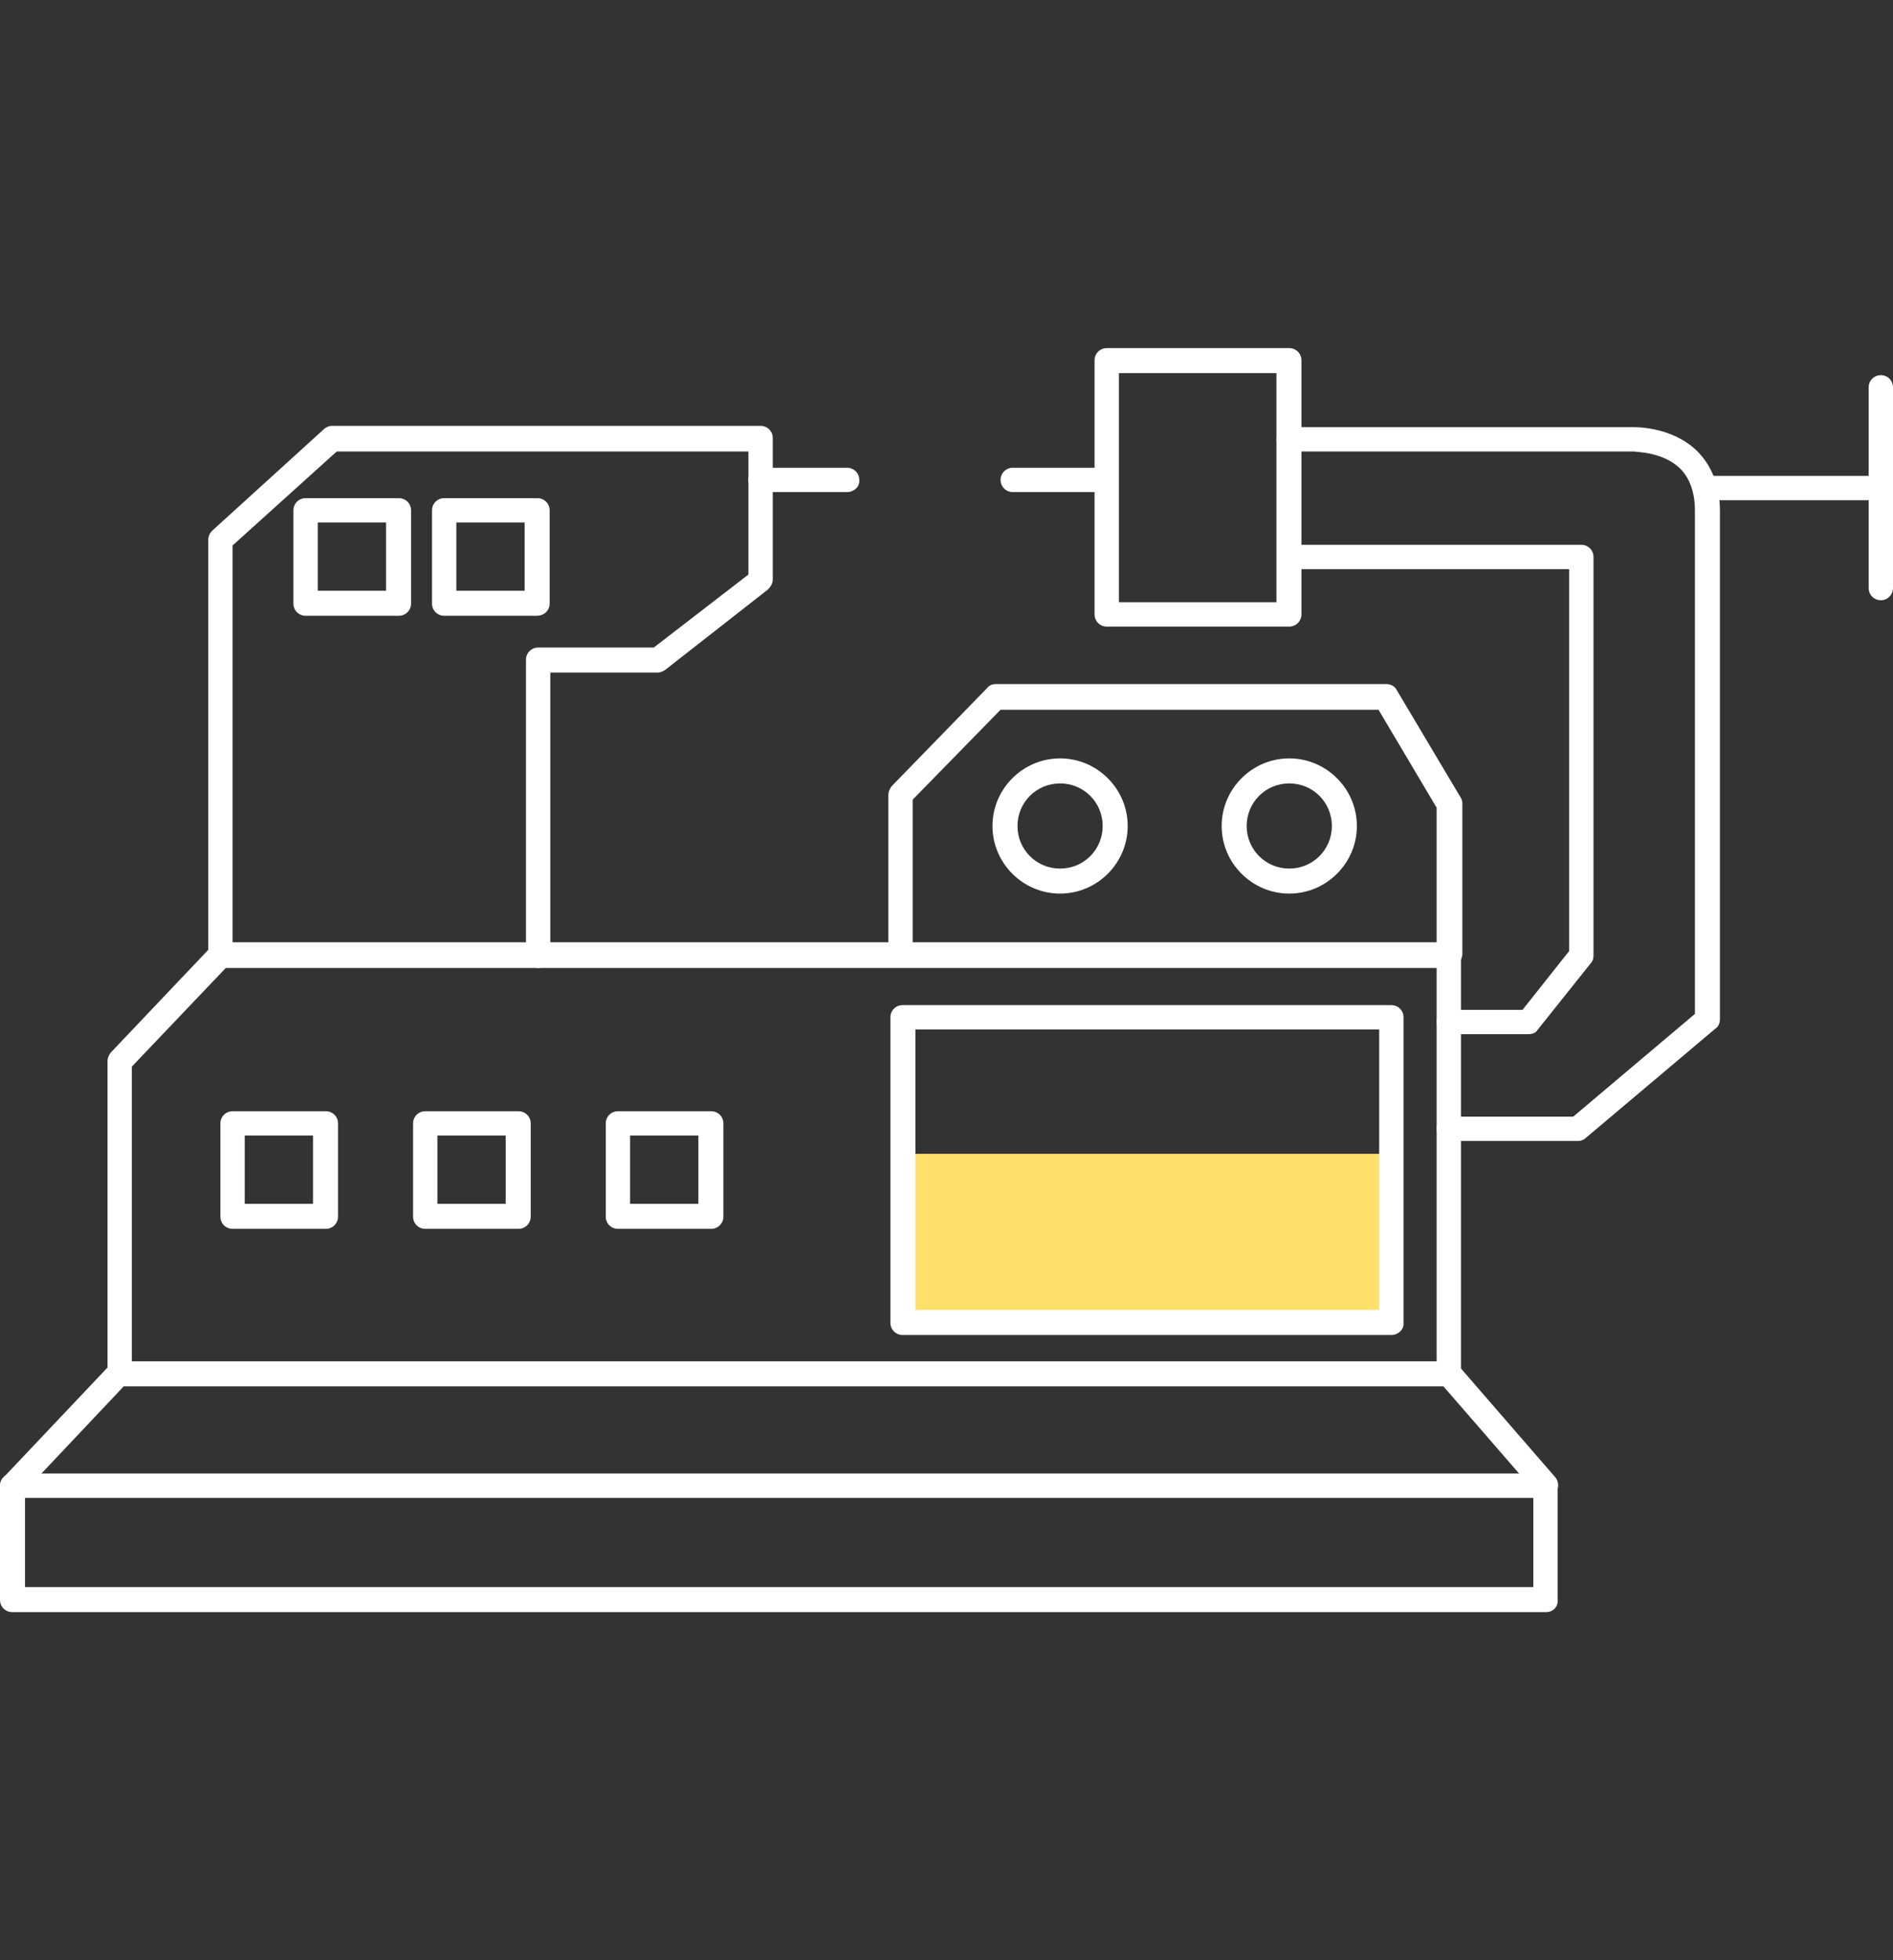 <?xml version="1.0" encoding="utf-8"?>
<!-- Generator: Adobe Illustrator 25.0.1, SVG Export Plug-In . SVG Version: 6.00 Build 0)  -->
<svg version="1.1" id="Layer_1" xmlns="http://www.w3.org/2000/svg" xmlns:xlink="http://www.w3.org/1999/xlink" x="0px" y="0px"
	 width="280px" height="290px" viewBox="0 0 280 290" style="enable-background:new 0 0 280 290;" xml:space="preserve">
<rect x="0" y="0" width="280" height="290" fill="#333333" stroke="none"/>
<style type="text/css">
	.st0{fill:#FFFFFF;}
	.st1{fill:#FFE06A;}
</style>
<g>
	<g>
		<path class="st0" d="M228.7,238.5H1.8c-1,0-1.8-0.8-1.8-1.8v-16.9c0-1,0.8-1.8,1.8-1.8h226.8c1,0,1.8,0.8,1.8,1.8v16.9
			C230.5,237.7,229.7,238.5,228.7,238.5z M3.7,234.8h223.1v-13.2H3.7V234.8z"/>
	</g>
	<g>
		<path class="st0" d="M228.7,221.6c-0.5,0-1-0.2-1.4-0.6l-13.8-15.9H18.3L3.2,221.1c-0.7,0.7-1.9,0.8-2.6,0.1s-0.8-1.9-0.1-2.6
			L16.2,202c0.3-0.4,0.8-0.6,1.3-0.6h196.8c0.5,0,1,0.2,1.4,0.6l14.3,16.5c0.7,0.8,0.6,1.9-0.2,2.6
			C229.5,221.5,229.1,221.6,228.7,221.6z"/>
	</g>
	<g>
		<path class="st0" d="M214.3,205.1c-1,0-1.8-0.8-1.8-1.8v-60.1H33.4l-13.9,14.6v45.5c0,1-0.8,1.8-1.8,1.8c-1,0-1.8-0.8-1.8-1.8V157
			c0-0.5,0.2-0.9,0.5-1.3L31.3,140c0.3-0.4,0.8-0.6,1.3-0.6h181.7c1,0,1.8,0.8,1.8,1.8v62C216.2,204.3,215.3,205.1,214.3,205.1z"/>
	</g>
	<g>
		<path class="st0" d="M79.6,143.2c-1,0-1.8-0.8-1.8-1.8V97.6c0-1,0.8-1.8,1.8-1.8h17.1l14-10.8V66.8H49.8L34.4,80.7v60.6
			c0,1-0.8,1.8-1.8,1.8c-1,0-1.8-0.8-1.8-1.8V79.9c0-0.5,0.2-1,0.6-1.4l16.5-15c0.3-0.3,0.8-0.5,1.2-0.5h63.4c1,0,1.8,0.8,1.8,1.8
			v20.9c0,0.6-0.3,1.1-0.7,1.5L98.4,99.1c-0.3,0.2-0.7,0.4-1.1,0.4H81.4v41.9C81.4,142.3,80.6,143.2,79.6,143.2z"/>
	</g>
	<g>
		<path class="st0" d="M125.3,72.8h-12.8c-1,0-1.8-0.8-1.8-1.8c0-1,0.8-1.8,1.8-1.8h12.8c1,0,1.8,0.8,1.8,1.8
			C127.2,72,126.3,72.8,125.3,72.8z"/>
	</g>
	<g>
		<path class="st0" d="M163.6,72.8h-13.8c-1,0-1.8-0.8-1.8-1.8c0-1,0.8-1.8,1.8-1.8h13.8c1,0,1.8,0.8,1.8,1.8
			C165.5,72,164.7,72.8,163.6,72.8z"/>
	</g>
	<g>
		<path class="st0" d="M190.7,92.7h-27c-1,0-1.8-0.8-1.8-1.8V53.3c0-1,0.8-1.8,1.8-1.8h27c1,0,1.8,0.8,1.8,1.8v37.6
			C192.5,91.9,191.7,92.7,190.7,92.7z M165.5,89.1h23.3V55.2h-23.3V89.1z"/>
	</g>
	<g>
		<path class="st0" d="M233.4,168.8h-19.1c-1,0-1.8-0.8-1.8-1.8s0.8-1.8,1.8-1.8h18.4l18-15.2V75.5c0-2.7-0.8-4.8-2.2-6.2
			c-2.6-2.5-6.6-2.4-6.7-2.5h-51.2c-1,0-1.8-0.8-1.8-1.8c0-1,0.8-1.8,1.8-1.8h51.1c0.2,0,5.6-0.1,9.3,3.5c2.2,2.2,3.4,5.2,3.4,8.9
			v75.2c0,0.5-0.2,1.1-0.7,1.4l-19.2,16.2C234.3,168.6,233.9,168.8,233.4,168.8z"/>
	</g>
	<g>
		<path class="st0" d="M226.1,153h-11.8c-1,0-1.8-0.8-1.8-1.8c0-1,0.8-1.8,1.8-1.8h10.9l6.9-8.7V84.2h-41.4c-1,0-1.8-0.8-1.8-1.8
			c0-1,0.8-1.8,1.8-1.8h43.2c1,0,1.8,0.8,1.8,1.8v59c0,0.4-0.1,0.8-0.4,1.1l-7.9,9.9C227.2,152.8,226.6,153,226.1,153z"/>
	</g>
	<g>
		<path class="st0" d="M214.3,143.2c-1,0-1.8-0.8-1.8-1.8v-21.9l-8.6-14.5H148L135,118.3v23c0,1-0.8,1.8-1.8,1.8
			c-1,0-1.8-0.8-1.8-1.8v-23.7c0-0.5,0.2-0.9,0.5-1.3l14.1-14.5c0.3-0.4,0.8-0.6,1.3-0.6h57.7c0.7,0,1.3,0.3,1.6,0.9l9.4,15.8
			c0.2,0.3,0.3,0.6,0.3,0.9v22.4C216.2,142.3,215.3,143.2,214.3,143.2z"/>
	</g>
	<g>
		<path class="st0" d="M156.8,132.2c-5.5,0-10-4.5-10-10s4.5-10,10-10c5.5,0,10,4.5,10,10S162.3,132.2,156.8,132.2z M156.8,115.9
			c-3.5,0-6.3,2.8-6.3,6.3s2.8,6.3,6.3,6.3s6.3-2.8,6.3-6.3S160.3,115.9,156.8,115.9z"/>
	</g>
	<g>
		<path class="st0" d="M190.7,132.2c-5.5,0-10-4.5-10-10s4.5-10,10-10c5.5,0,10,4.5,10,10S196.2,132.2,190.7,132.2z M190.7,115.9
			c-3.5,0-6.3,2.8-6.3,6.3s2.8,6.3,6.3,6.3c3.5,0,6.3-2.8,6.3-6.3S194.2,115.9,190.7,115.9z"/>
	</g>
	<g>
		<path class="st0" d="M105.2,181.8H91.4c-1,0-1.8-0.8-1.8-1.8v-13.8c0-1,0.8-1.8,1.8-1.8h13.8c1,0,1.8,0.8,1.8,1.8v13.8
			C107,181,106.2,181.8,105.2,181.8z M93.2,178.1h10.1V168H93.2V178.1z"/>
	</g>
	<g>
		<path class="st0" d="M76.7,181.8H62.9c-1,0-1.8-0.8-1.8-1.8v-13.8c0-1,0.8-1.8,1.8-1.8h13.8c1,0,1.8,0.8,1.8,1.8v13.8
			C78.5,181,77.7,181.8,76.7,181.8z M64.7,178.1h10.1V168H64.7V178.1z"/>
	</g>
	<g>
		<path class="st0" d="M48.2,181.8H34.4c-1,0-1.8-0.8-1.8-1.8v-13.8c0-1,0.8-1.8,1.8-1.8h13.8c1,0,1.8,0.8,1.8,1.8v13.8
			C50,181,49.2,181.8,48.2,181.8z M36.2,178.1h10.1V168H36.2V178.1z"/>
	</g>
	<g>
		<path class="st0" d="M59,91.1H45.2c-1,0-1.8-0.8-1.8-1.8V75.5c0-1,0.8-1.8,1.8-1.8H59c1,0,1.8,0.8,1.8,1.8v13.8
			C60.8,90.3,60,91.1,59,91.1z M47,87.4h10.1V77.3H47V87.4z"/>
	</g>
	<g>
		<path class="st0" d="M79.4,91.1H65.7c-1,0-1.8-0.8-1.8-1.8V75.5c0-1,0.8-1.8,1.8-1.8h13.8c1,0,1.8,0.8,1.8,1.8v13.8
			C81.3,90.3,80.5,91.1,79.4,91.1z M67.5,87.4h10.1V77.3H67.5V87.4z"/>
	</g>
	<g>
		<path class="st0" d="M278.2,74h-25.6c-1,0-1.8-0.8-1.8-1.8s0.8-1.8,1.8-1.8h25.6c1,0,1.8,0.8,1.8,1.8S279.2,74,278.2,74z"/>
	</g>
	<g>
		<path class="st0" d="M278.2,88.8c-1,0-1.8-0.8-1.8-1.8V57.3c0-1,0.8-1.8,1.8-1.8c1,0,1.8,0.8,1.8,1.8V87
			C280,88,279.2,88.8,278.2,88.8z"/>
	</g>
	<g>
		<rect x="133.6" y="170.7" class="st1" width="72.3" height="25"/>
	</g>
	<g>
		<path class="st0" d="M205.8,197.5h-72.3c-1,0-1.8-0.8-1.8-1.8v-45.2c0-1,0.8-1.8,1.8-1.8h72.3c1,0,1.8,0.8,1.8,1.8v45.2
			C207.7,196.7,206.8,197.5,205.8,197.5z M135.4,193.8H204v-41.5h-68.6V193.8z"/>
	</g>
</g>
</svg>
